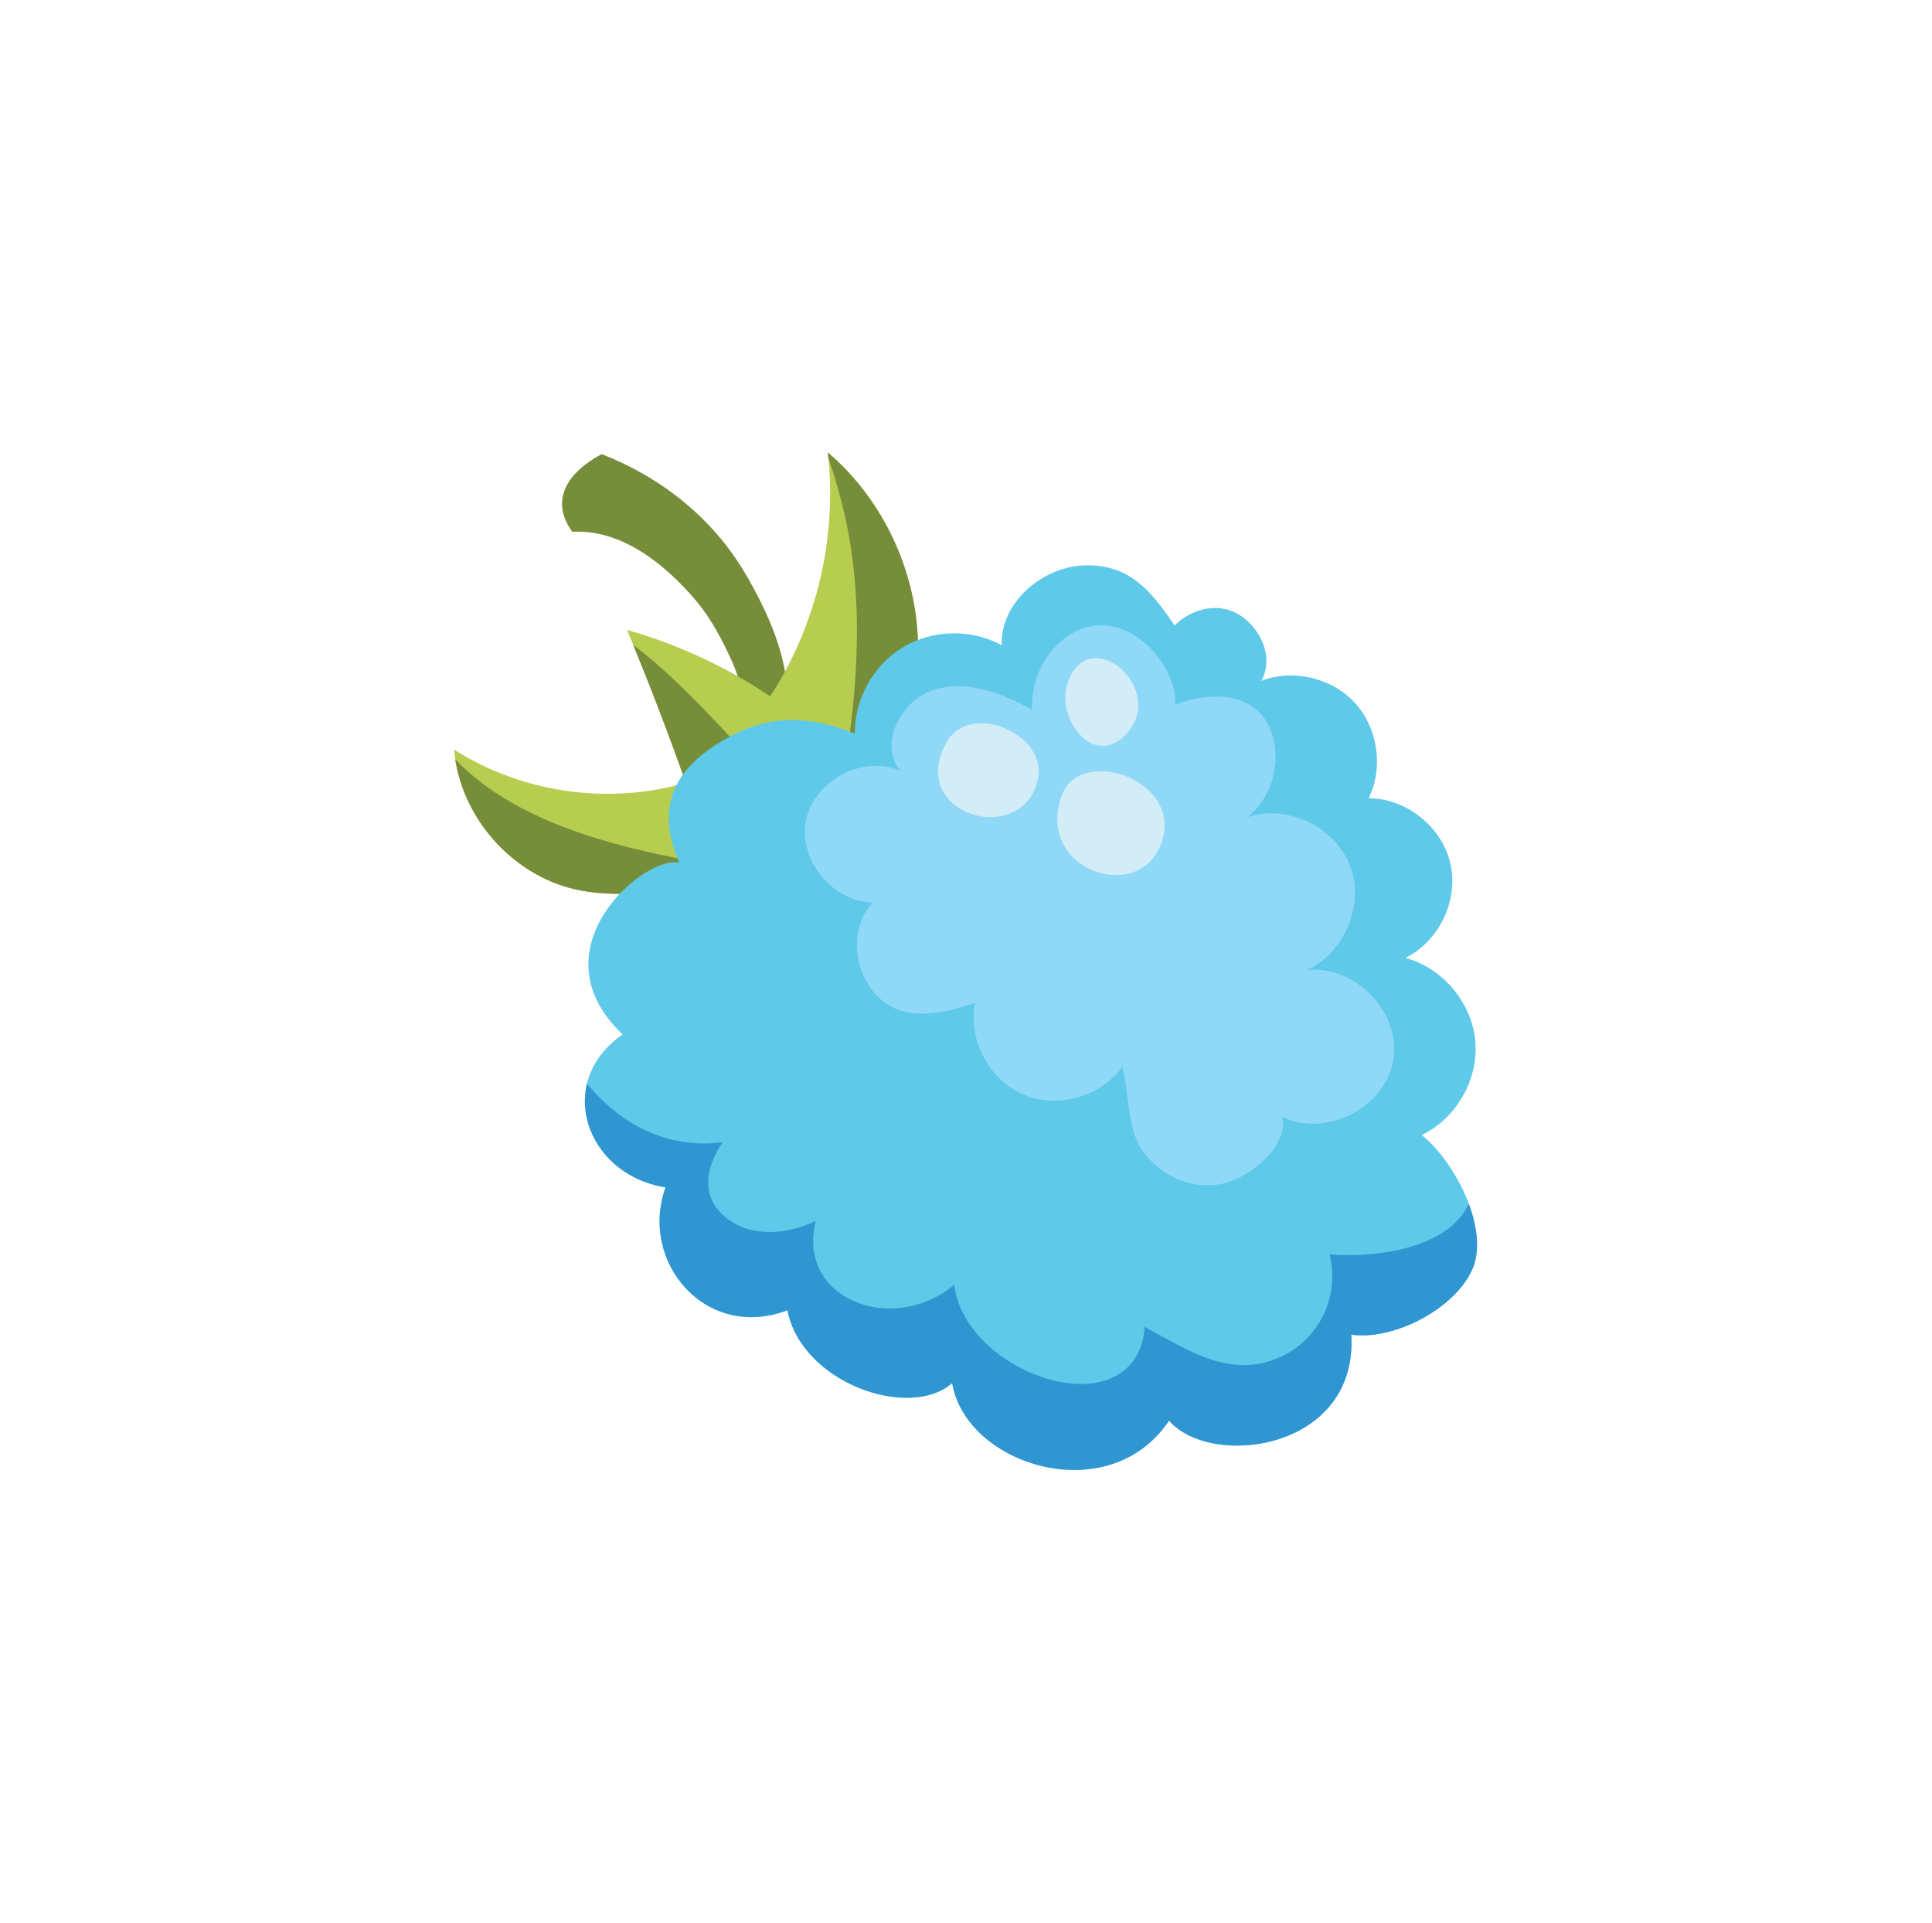 <svg xmlns="http://www.w3.org/2000/svg" fill="none" viewBox="0 0 215 214" height="214" width="215">
<g filter="url(#filter0_d_10281_9011)">
<path fill="#768D3A" d="M56.959 46.535C54.695 47.697 50.534 50.781 53.682 55.174C59.192 54.844 64.103 58.861 67.467 62.851C69.162 64.864 70.416 67.288 71.497 69.68C72.636 72.196 72.908 75.219 74.395 77.555C74.89 78.327 76.167 78.494 76.635 77.57C79.35 72.194 75.633 64.347 72.871 59.701C69.219 53.572 63.549 49.096 56.957 46.529L56.959 46.535Z"></path>
<path fill="#B6CD4F" d="M75.711 73.478C80.89 65.533 83.2 55.762 82.124 46.342C89.686 52.795 93.582 63.386 91.684 73.145C89.789 82.905 82.038 91.363 72.398 93.801C70.4 94.305 68.35 94.569 66.303 94.828C62.164 95.358 57.92 95.879 53.862 94.915C46.773 93.234 41.129 86.671 40.531 79.406C48.077 84.228 57.73 85.609 66.319 83.097C64.3 77.368 62.122 71.697 59.78 66.091C65.432 67.697 70.83 70.198 75.707 73.476L75.711 73.478Z"></path>
<path fill="#768D3A" d="M66.322 83.103C66.208 83.136 72.241 91.195 78.418 91.378C79.174 90.95 79.913 90.484 80.628 89.983C80.352 89.528 80.07 89.074 79.78 88.627C76.96 84.243 73.58 80.444 70.01 76.673C67.012 73.51 63.935 70.382 60.461 67.753C62.543 72.822 64.5 77.938 66.32 83.107L66.322 83.103Z"></path>
<path fill="#768D3A" d="M66.924 91.799C57.959 90.108 47.188 87.344 40.664 80.49C41.7 87.317 47.129 93.323 53.868 94.921C57.928 95.882 62.172 95.36 66.309 94.835C68.353 94.574 70.406 94.312 72.405 93.808C73.471 93.539 74.51 93.188 75.522 92.775C72.609 92.701 69.694 92.324 66.927 91.805L66.924 91.799Z"></path>
<path fill="#768D3A" d="M84.742 57.289C86.267 67.772 84.743 77.986 82.859 88.241C87.326 84.343 90.555 78.98 91.688 73.146C93.582 63.386 89.69 52.796 82.129 46.343C82.151 46.547 82.164 46.75 82.182 46.952C83.333 50.3 84.227 53.736 84.742 57.289Z"></path>
<path fill="#5EC9E9" d="M77.63 141.789C79.18 149.832 91.132 154.081 95.965 149.898C97.463 159.017 113.371 164.091 120.097 154.078C124.791 159.472 141.153 157.358 140.374 144.507C145.126 145.183 151.959 141.596 153.866 137.193C155.77 132.784 151.968 125.291 148.219 122.291C152.083 120.446 154.568 116.065 154.174 111.803C153.779 107.542 150.532 103.688 146.394 102.584C150.154 100.746 152.342 96.158 151.405 92.079C150.468 87.999 146.495 84.825 142.31 84.819C143.979 81.409 143.344 77.009 140.778 74.209C138.216 71.411 133.885 70.393 130.346 71.76C131.561 69.736 130.777 67.102 129.137 65.406C126.149 62.312 122.352 63.91 120.71 65.605C118.057 61.622 115.608 58.815 110.824 58.906C106.042 58.993 101.321 63.004 101.471 67.789C98.102 65.951 93.765 66.039 90.479 68.021C87.191 69.996 85.082 73.793 85.129 77.626C79.423 75.358 74.839 75.544 69.677 78.862C64.512 82.183 63.17 86.378 65.595 92.017C61.95 90.96 49.197 101.561 59.287 111.095C51.601 116.429 55.194 126.725 64.062 128.125C61.079 136.382 68.509 145.247 77.621 141.8L77.63 141.789Z"></path>
<path fill="#3096D2" d="M70.408 123.106C68.551 125.852 67.867 129.199 70.866 131.55C73.664 133.746 77.721 133.344 80.782 131.851C79.808 135.676 81.294 139.195 85.165 140.828C88.846 142.381 93.191 141.479 96.187 138.962C96.877 144.321 102.221 148.344 107.199 149.597C112.271 150.873 117.05 149.126 117.38 143.635C122.013 146.12 126.622 149.332 132.032 147.185C136.7 145.333 139.178 140.306 137.955 135.574C143.306 136.019 151.294 134.811 153.445 129.929C154.411 132.511 154.74 135.174 153.866 137.188C151.962 141.597 145.131 145.181 140.375 144.502C141.154 157.353 124.79 159.472 120.098 154.073C113.368 164.084 97.459 159.01 95.966 149.893C91.134 154.073 79.181 149.828 77.631 141.785C68.519 145.231 61.086 136.365 64.072 128.11C57.747 127.113 54.111 121.59 55.328 116.571C58.978 121.036 64.148 123.881 70.41 123.101L70.408 123.106Z"></path>
<path fill="#90D8F7" d="M120.768 74.423C121.113 70.785 116.879 65.073 111.887 65.606C108.06 66.012 104.666 70.133 104.844 74.966C101.507 73.102 97.571 71.623 93.923 72.759C90.274 73.894 87.756 78.745 90.139 81.731C85.988 79.992 80.594 82.844 79.699 87.255C78.804 91.665 82.657 96.395 87.161 96.411C83.634 100.012 85.578 107.187 90.443 108.514C93.086 109.234 95.88 108.424 98.497 107.613C97.703 111.667 100.042 116.119 103.829 117.764C107.616 119.409 112.468 118.075 114.885 114.729C115.757 117.883 115.347 121.932 117.44 124.451C119.533 126.969 122.558 128.302 125.787 127.761C129.014 127.223 133.513 123.42 132.681 120.254C137.501 122.665 144.197 119.238 145.065 113.919C145.932 108.599 140.674 103.225 135.337 103.974C139.609 102.123 141.902 96.661 140.238 92.315C138.57 87.967 133.211 85.443 128.799 86.924C131.913 84.529 132.888 79.763 130.97 76.338C128.676 72.555 123.581 73.274 120.772 74.425L120.768 74.423Z"></path>
<path fill="#D2EDF7" d="M115.679 77.256C112.025 81.978 107.389 76.046 108.805 71.987C111.149 65.261 119.506 72.314 115.679 77.256Z"></path>
<path fill="#D2EDF7" d="M95.378 78.529C97.961 74.019 106.498 77.657 105.519 82.575C103.945 90.484 90.706 86.677 95.378 78.529Z"></path>
<path fill="#D2EDF7" d="M119.31 89.607C116.939 96.856 105.104 92.822 108.168 84.483C110.215 78.916 121.553 82.746 119.31 89.607Z"></path>
</g>
<defs>
<filter color-interpolation-filters="sRGB" filterUnits="userSpaceOnUse" height="213.222" width="213.842" y="0.342" x="0.531" id="filter0_d_10281_9011">
<feFlood result="BackgroundImageFix" flood-opacity="0"></feFlood>
<feColorMatrix result="hardAlpha" values="0 0 0 0 0 0 0 0 0 0 0 0 0 0 0 0 0 0 127 0" type="matrix" in="SourceAlpha"></feColorMatrix>
<feOffset dy="4" dx="10"></feOffset>
<feGaussianBlur stdDeviation="25"></feGaussianBlur>
<feComposite operator="out" in2="hardAlpha"></feComposite>
<feColorMatrix values="0 0 0 0 0 0 0 0 0 0 0 0 0 0 0 0 0 0 0.25 0" type="matrix"></feColorMatrix>
<feBlend result="effect1_dropShadow_10281_9011" in2="BackgroundImageFix" mode="normal"></feBlend>
<feBlend result="shape" in2="effect1_dropShadow_10281_9011" in="SourceGraphic" mode="normal"></feBlend>
</filter>
</defs>
</svg>
